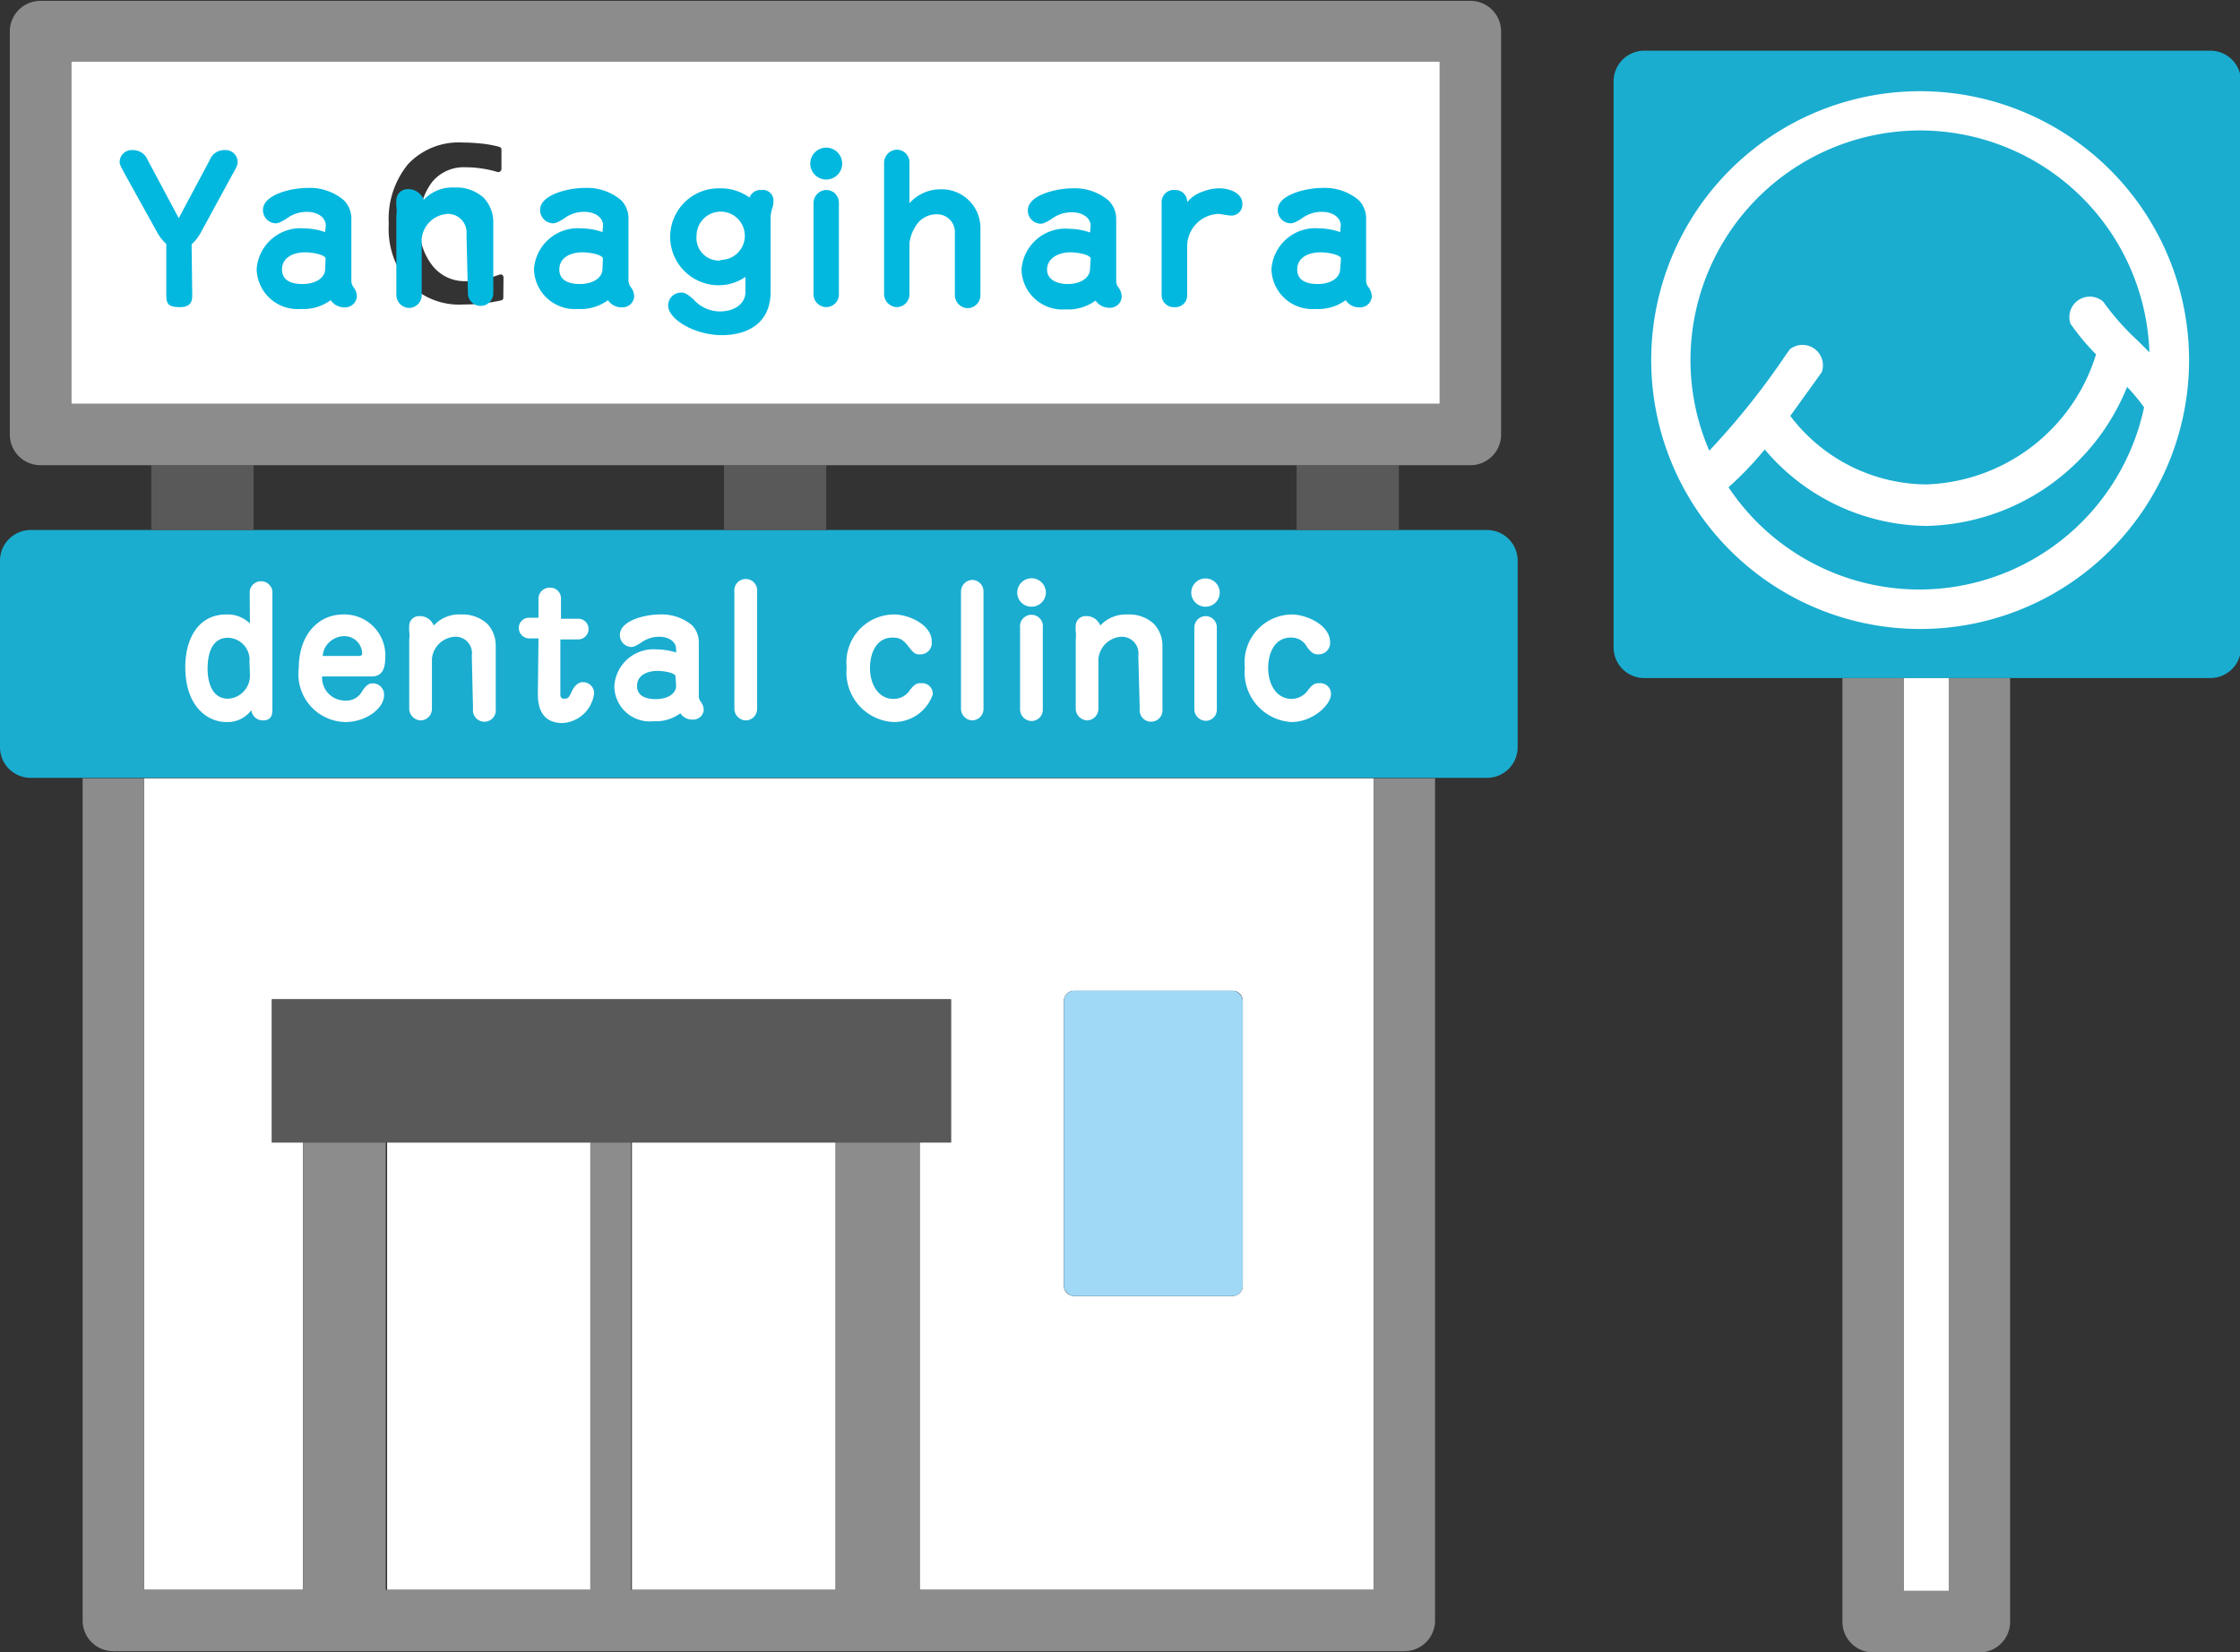 <svg id="レイヤー_1" data-name="レイヤー 1" xmlns="http://www.w3.org/2000/svg" viewBox="0 0 109.53 80.8"><rect x="0" y="0" width="109.53" height="80.8" fill="#333333" stroke="none"/><defs><style>.cls-1{fill:none;}.cls-2{fill:#fff;}.cls-3{fill:#8c8c8c;}.cls-4{fill:#1aadd0;}.cls-5{fill:#9fd9f6;}.cls-6{fill:#595959;}.cls-7{fill:#03b8df;}</style></defs><rect class="cls-1" x="12.4" y="22.75" width="23" height="3.17"/><rect class="cls-1" x="40.4" y="22.75" width="23" height="3.17"/><rect class="cls-2" x="93.08" y="33.15" width="2.21" height="44.65"/><path class="cls-3" d="M108.89,63.62v44.65h-2.2V63.62h-3v46.15a1.5,1.5,0,0,0,1.5,1.5h5.2a1.5,1.5,0,0,0,1.5-1.5V63.62Z" transform="translate(-13.6 -30.46)"/><path class="cls-4" d="M121.63,32.94H94a1.5,1.5,0,0,0-1.5,1.5V62.12a1.5,1.5,0,0,0,1.5,1.5h27.68a1.5,1.5,0,0,0,1.5-1.5V34.44A1.5,1.5,0,0,0,121.63,32.94Z" transform="translate(-13.6 -30.46)"/><rect class="cls-2" x="18.93" y="55.87" width="9.96" height="21.88"/><rect class="cls-2" x="30.9" y="55.87" width="9.96" height="21.88"/><path class="cls-2" d="M28.42,108.21V86.33H26.9v-7H60.1v7H58.57v21.88h22.2V68.52H20.64v39.69Zm37.2-28.8a.5.5,0,0,1,.5-.5h7.75a.5.5,0,0,1,.5.5V93.34a.5.5,0,0,1-.5.5H66.12a.5.5,0,0,1-.5-.5Z" transform="translate(-13.6 -30.46)"/><path class="cls-3" d="M80.77,68.52v39.69H58.57V86.33H54.46v21.88h-10V86.33h-2v21.88h-10V86.33H28.42v21.88H20.64V68.52h-3v41.19a1.5,1.5,0,0,0,1.5,1.5H82.27a1.5,1.5,0,0,0,1.5-1.5V68.52Z" transform="translate(-13.6 -30.46)"/><path class="cls-4" d="M86.31,56.38H15.1a1.5,1.5,0,0,0-1.5,1.5V67a1.5,1.5,0,0,0,1.5,1.5H86.31a1.5,1.5,0,0,0,1.5-1.5V57.88A1.5,1.5,0,0,0,86.31,56.38Z" transform="translate(-13.6 -30.46)"/><rect class="cls-5" x="52.02" y="48.45" width="8.75" height="14.93" rx="0.5"/><polygon class="cls-6" points="46.5 48.87 13.29 48.87 13.29 55.87 14.82 55.87 18.93 55.87 28.9 55.87 30.9 55.87 40.86 55.87 44.97 55.87 46.5 55.87 46.5 48.87"/><rect class="cls-6" x="7.4" y="22.75" width="5" height="3.17"/><rect class="cls-6" x="35.4" y="22.75" width="5" height="3.17"/><rect class="cls-6" x="63.4" y="22.75" width="5" height="3.17"/><path class="cls-2" d="M84,33.46H17.08V50.21H84ZM38.21,45a.13.13,0,0,1-.11.15,8.21,8.21,0,0,1-1.83.2,3.45,3.45,0,0,1-2.66-1,4.09,4.09,0,0,1-1-2.94,4.22,4.22,0,0,1,.95-2.93,3.4,3.4,0,0,1,2.66-1.05,9.08,9.08,0,0,1,.91.05,5.43,5.43,0,0,1,.88.16.14.14,0,0,1,.11.15v.91a.16.16,0,0,1-.23.16,5.58,5.58,0,0,0-1.52-.22,2,2,0,0,0-1.64.72,3.11,3.11,0,0,0-.61,2.05,3,3,0,0,0,.64,2.06,2,2,0,0,0,1.64.74,4,4,0,0,0,.76-.07A7.55,7.55,0,0,0,38,43.9a.18.18,0,0,1,.16,0,.19.19,0,0,1,.06.15Z" transform="translate(-13.6 -30.46)"/><path class="cls-3" d="M49,53.21H85.5a1.5,1.5,0,0,0,1.5-1.5V32a1.5,1.5,0,0,0-1.5-1.5H15.58a1.5,1.5,0,0,0-1.5,1.5V51.71a1.5,1.5,0,0,0,1.5,1.5H49ZM17.08,33.46H84V50.21H17.08Z" transform="translate(-13.6 -30.46)"/><path class="cls-2" d="M107.49,34.92a13.15,13.15,0,1,0,13.15,13.14A13.16,13.16,0,0,0,107.49,34.92Zm0,1.92A11.23,11.23,0,0,1,118.7,47.69l-.58-.58a12.21,12.21,0,0,1-1.68-1.9,1,1,0,0,0-1.6,1.08,11.29,11.29,0,0,0,1.25,1.5,9,9,0,0,1-8.29,6.36,8.42,8.42,0,0,1-6.66-3.35l1.34-1.86.2-.28a1,1,0,0,0-1.56-1.12l-.2.28a36.7,36.7,0,0,1-3.74,4.68,11.13,11.13,0,0,1-.92-4.44A11.24,11.24,0,0,1,107.49,36.84Zm0,22.45a11.22,11.22,0,0,1-9.37-5,16.49,16.49,0,0,0,1.77-1.85,10.49,10.49,0,0,0,7.91,3.74,10.83,10.83,0,0,0,9.81-6.8,9.57,9.57,0,0,1,.83,1l0,0A11.25,11.25,0,0,1,107.49,59.29Z" transform="translate(-13.6 -30.46)"/><path class="cls-7" d="M23,44.88c0,.21,0,.6-.59.6s-.68-.16-.68-.62V42.39a2.15,2.15,0,0,1-.44-.56L19.72,39c-.23-.42-.27-.51-.27-.63a.59.59,0,0,1,.64-.57.77.77,0,0,1,.73.48l1.52,2.85,1.52-2.85a.75.75,0,0,1,.72-.48.59.59,0,0,1,.64.57c0,.11,0,.19-.26.63l-1.55,2.85a2.28,2.28,0,0,1-.44.56Z" transform="translate(-13.6 -30.46)"/><path class="cls-7" d="M29.5,41.81a3.14,3.14,0,0,0-1-.18,2.15,2.15,0,0,0-2.35,2,2,2,0,0,0,2.16,1.94,2.25,2.25,0,0,0,1.46-.43.8.8,0,0,0,.69.35.57.57,0,0,0,.59-.54.76.76,0,0,0-.16-.44.55.55,0,0,1-.11-.34v-3a1.26,1.26,0,0,0-.38-.93,2.57,2.57,0,0,0-1.76-.59c-.83,0-2.18.34-2.18,1.07a.64.64,0,0,0,.6.66c.09,0,.19,0,.54-.22a1.64,1.64,0,0,1,1-.34c.56,0,.93.29.93.67Zm0,1.8c0,.42-.44.74-1.11.74-.43,0-1-.11-1-.71s.57-.84,1.13-.84c.38,0,1,.12,1,.31Z" transform="translate(-13.6 -30.46)"/><path class="cls-7" d="M36.41,41.92a.91.91,0,0,0-.92-1,1.35,1.35,0,0,0-1.27,1.22v2.74a.63.63,0,0,1-.61.64.64.64,0,0,1-.63-.65V41a1.51,1.51,0,0,0,0-.45,2,2,0,0,1,0-.26.55.55,0,0,1,.56-.58.81.81,0,0,1,.78.52,1.92,1.92,0,0,1,1.5-.6,2,2,0,0,1,1.42.49,1.73,1.73,0,0,1,.48,1.23v3.45a.62.62,0,1,1-1.24,0Z" transform="translate(-13.6 -30.46)"/><path class="cls-7" d="M43.06,41.81a3.14,3.14,0,0,0-1-.18,2.15,2.15,0,0,0-2.35,2,2,2,0,0,0,2.16,1.94,2.25,2.25,0,0,0,1.46-.43.78.78,0,0,0,.69.35.57.57,0,0,0,.59-.54.76.76,0,0,0-.16-.44.58.58,0,0,1-.12-.34v-3a1.25,1.25,0,0,0-.37-.93,2.58,2.58,0,0,0-1.77-.59c-.82,0-2.18.34-2.18,1.07a.65.65,0,0,0,.6.66c.1,0,.2,0,.55-.22a1.63,1.63,0,0,1,1-.34c.56,0,.93.29.93.67Zm0,1.8c0,.42-.44.74-1.11.74-.42,0-1-.11-1-.71s.57-.84,1.13-.84c.38,0,1,.12,1,.31Z" transform="translate(-13.6 -30.46)"/><path class="cls-7" d="M48.84,43.2A1.1,1.1,0,0,1,47.66,42a1.18,1.18,0,1,1,1.18,1.17Zm1.21,1.54c0,.57-.53.95-1.25.95a1.72,1.72,0,0,1-1.28-.58c-.37-.34-.5-.34-.61-.34a.63.63,0,0,0-.64.62c0,.69,1.3,1.46,2.63,1.46,1.13,0,2.38-.49,2.38-2.12V41.21a1.58,1.58,0,0,1,.08-.56,1,1,0,0,0,.06-.34.52.52,0,0,0-.57-.56.58.58,0,0,0-.6.37,2.43,2.43,0,0,0-1.51-.45,2.37,2.37,0,0,0,0,4.74A2.27,2.27,0,0,0,50.05,44Z" transform="translate(-13.6 -30.46)"/><path class="cls-7" d="M54,39.24a.78.78,0,1,0-.78-.78A.78.78,0,0,0,54,39.24Zm-.62,5.6a.63.63,0,0,0,.62.64.62.62,0,0,0,.62-.63V40.38a.62.62,0,0,0-.62-.63.64.64,0,0,0-.62.65Z" transform="translate(-13.6 -30.46)"/><path class="cls-7" d="M60.29,41.88a.87.87,0,0,0-.9-.94,1.18,1.18,0,0,0-.85.36,1.94,1.94,0,0,0-.47,1.06v2.49a.63.63,0,0,1-.62.63.64.64,0,0,1-.62-.64V38.43a.64.64,0,0,1,.62-.65.62.62,0,0,1,.62.62v2a2,2,0,0,1,1.47-.68,1.89,1.89,0,0,1,2,1.84v3.34a.63.63,0,0,1-.63.63.64.64,0,0,1-.62-.64Z" transform="translate(-13.6 -30.46)"/><path class="cls-7" d="M66.93,41.51c0-.38-.37-.67-.93-.67a1.66,1.66,0,0,0-1,.34c-.35.22-.44.22-.54.22a.64.64,0,0,1-.6-.66c0-.73,1.36-1.07,2.18-1.07a2.55,2.55,0,0,1,1.76.59,1.26,1.26,0,0,1,.38.93v3a.51.51,0,0,0,.12.34.8.8,0,0,1,.15.44.57.57,0,0,1-.59.54.81.81,0,0,1-.69-.35,2.25,2.25,0,0,1-1.46.43,2,2,0,0,1-2.16-1.94,2.15,2.15,0,0,1,2.35-2,3.09,3.09,0,0,1,1,.18Zm0,1.6c0-.19-.61-.31-1-.31-.56,0-1.13.28-1.13.84s.59.71,1,.71c.66,0,1.1-.32,1.1-.74Z" transform="translate(-13.6 -30.46)"/><path class="cls-7" d="M71.65,44.91a.57.57,0,0,1-.61.57.59.59,0,0,1-.64-.57V40.33a.59.59,0,0,1,.63-.58.58.58,0,0,1,.62.6,1.66,1.66,0,0,1,.82-.54,2.13,2.13,0,0,1,.76-.14c.46,0,1.12.21,1.12.76a.54.54,0,0,1-.59.57c-.1,0-.51-.08-.58-.08a1.59,1.59,0,0,0-1.53,1.54Z" transform="translate(-13.6 -30.46)"/><path class="cls-7" d="M79.13,43.61c0,.42-.43.74-1.1.74-.43,0-1-.11-1-.71s.57-.84,1.14-.84c.37,0,1,.12,1,.31Zm0-1.8a3.08,3.08,0,0,0-1-.18,2.15,2.15,0,0,0-2.36,2,2,2,0,0,0,2.16,1.94,2.26,2.26,0,0,0,1.47-.43.78.78,0,0,0,.68.35.57.57,0,0,0,.6-.54.84.84,0,0,0-.16-.44.51.51,0,0,1-.12-.34v-3a1.29,1.29,0,0,0-.37-.93,2.58,2.58,0,0,0-1.77-.59c-.82,0-2.18.34-2.18,1.07a.64.64,0,0,0,.6.66c.1,0,.2,0,.55-.22a1.62,1.62,0,0,1,1-.34c.56,0,.93.29.93.67Z" transform="translate(-13.6 -30.46)"/><path class="cls-2" d="M25.82,63.43a1.13,1.13,0,0,1-1.07,1.2c-.93,0-1-1.13-1-1.45,0-.53.1-1.53,1-1.53a1.08,1.08,0,0,1,1.05,1.17Zm0-2.48a1.56,1.56,0,0,0-1.16-.44c-1.35,0-2,1.17-2,2.57,0,1.92,1.08,2.69,2,2.69a1.44,1.44,0,0,0,1.23-.58.56.56,0,0,0,.57.5c.46,0,.46-.35.46-.58V59.37a.56.56,0,0,0-1.11,0Z" transform="translate(-13.6 -30.46)"/><path class="cls-2" d="M31.78,63.54c.49,0,.66-.35.66-.95a2,2,0,0,0-2.06-2.08c-1.22,0-2.17,1-2.17,2.62a2.34,2.34,0,0,0,2.28,2.64c1,0,1.89-.66,1.89-1.32a.55.55,0,0,0-.5-.57c-.18,0-.32,0-.57.38a.87.87,0,0,1-.82.46,1.12,1.12,0,0,1-1.14-1.18Zm-2.4-1a1,1,0,0,1,.33-.68,1.08,1.08,0,0,1,.73-.29.87.87,0,0,1,.87.84c0,.07,0,.13-.23.13Z" transform="translate(-13.6 -30.46)"/><path class="cls-2" d="M36.67,62.52a.8.8,0,0,0-.82-.92,1.19,1.19,0,0,0-1.13,1.09v2.43a.56.56,0,0,1-.54.57.58.58,0,0,1-.57-.58V61.73a1.54,1.54,0,0,0,0-.4,1.49,1.49,0,0,1,0-.23.48.48,0,0,1,.5-.51.73.73,0,0,1,.7.46,1.68,1.68,0,0,1,1.33-.54,1.81,1.81,0,0,1,1.27.44,1.55,1.55,0,0,1,.43,1.1v3.07a.56.56,0,1,1-1.11,0Z" transform="translate(-13.6 -30.46)"/><path class="cls-2" d="M39.93,61.68h-.47a.51.51,0,0,1-.49-.5.49.49,0,0,1,.49-.51h.47v-.93a.54.54,0,0,1,.55-.54.52.52,0,0,1,.55.52v1h.85a.5.5,0,0,1,.5.49.51.51,0,0,1-.5.52H41v2.63c0,.14,0,.27.19.27s.23-.06.37-.36.34-.45.54-.45a.54.54,0,0,1,.55.54,1.65,1.65,0,0,1-1.54,1.46c-1.07,0-1.21-.85-1.21-1.42Z" transform="translate(-13.6 -30.46)"/><path class="cls-2" d="M46.66,64c0,.37-.39.65-1,.65-.38,0-.91-.1-.91-.64s.51-.74,1-.74c.34,0,.88.1.88.27Zm0-1.63a3.1,3.1,0,0,0-.93-.15A1.92,1.92,0,0,0,43.64,64a1.73,1.73,0,0,0,1.92,1.73,2,2,0,0,0,1.31-.39.68.68,0,0,0,.61.31.51.51,0,0,0,.53-.47.7.7,0,0,0-.14-.4.42.42,0,0,1-.1-.3V61.87a1.17,1.17,0,0,0-.34-.84,2.32,2.32,0,0,0-1.58-.52c-.73,0-1.94.31-1.94,1a.58.58,0,0,0,.54.59c.08,0,.17,0,.48-.2a1.5,1.5,0,0,1,.9-.3c.5,0,.83.26.83.6Z" transform="translate(-13.6 -30.46)"/><path class="cls-2" d="M50.62,65.13a.56.56,0,0,1-.56.56.57.57,0,0,1-.55-.58v-5.7a.56.56,0,1,1,1.11,0Z" transform="translate(-13.6 -30.46)"/><path class="cls-2" d="M57.34,60.51A2.34,2.34,0,0,0,55,63.1a2.43,2.43,0,0,0,2.28,2.67,2,2,0,0,0,1.93-1.35.52.52,0,0,0-.55-.55c-.19,0-.31,0-.57.34a.94.94,0,0,1-.8.43c-.72,0-1.15-.68-1.15-1.52,0-.63.26-1.48,1.1-1.48.34,0,.51.08.8.46s.38.36.55.36a.55.55,0,0,0,.57-.58C59.2,61,58,60.51,57.34,60.51Z" transform="translate(-13.6 -30.46)"/><path class="cls-2" d="M61.69,65.13a.56.56,0,0,1-.55.56.57.57,0,0,1-.55-.58v-5.7a.57.57,0,0,1,.55-.59.56.56,0,0,1,.55.56Z" transform="translate(-13.6 -30.46)"/><path class="cls-2" d="M63.34,59.44a.7.7,0,0,1,1.4,0,.7.7,0,0,1-.71.69A.69.69,0,0,1,63.34,59.44Zm.14,1.72a.56.56,0,1,1,1.11,0v4a.55.55,0,0,1-.56.56.57.57,0,0,1-.55-.57Z" transform="translate(-13.6 -30.46)"/><path class="cls-2" d="M69.26,62.52a.81.81,0,0,0-.82-.92,1.19,1.19,0,0,0-1.13,1.09v2.43a.57.57,0,0,1-.55.57.58.58,0,0,1-.56-.58V61.73a1.61,1.61,0,0,0,0-.4,1.49,1.49,0,0,1,0-.23.48.48,0,0,1,.5-.51.72.72,0,0,1,.7.46,1.72,1.72,0,0,1,1.34-.54,1.77,1.77,0,0,1,1.26.44,1.52,1.52,0,0,1,.44,1.1v3.07a.56.56,0,1,1-1.11,0Z" transform="translate(-13.6 -30.46)"/><path class="cls-2" d="M71.85,59.44a.69.69,0,0,1,.7-.69.69.69,0,1,1,0,1.38A.69.69,0,0,1,71.85,59.44ZM72,61.16a.56.56,0,0,1,.56-.57.55.55,0,0,1,.54.56v4a.54.54,0,0,1-.54.56.57.57,0,0,1-.56-.57Z" transform="translate(-13.6 -30.46)"/><path class="cls-2" d="M76.77,60.51a2.34,2.34,0,0,0-2.3,2.59,2.43,2.43,0,0,0,2.28,2.67c1.06,0,1.93-.86,1.93-1.35a.52.52,0,0,0-.55-.55c-.19,0-.31,0-.57.34a1,1,0,0,1-.8.43c-.72,0-1.15-.68-1.15-1.52,0-.63.26-1.48,1.11-1.48a.85.85,0,0,1,.79.46c.25.34.38.36.56.36a.56.56,0,0,0,.57-.58C78.64,61,77.44,60.51,76.77,60.51Z" transform="translate(-13.6 -30.46)"/></svg>